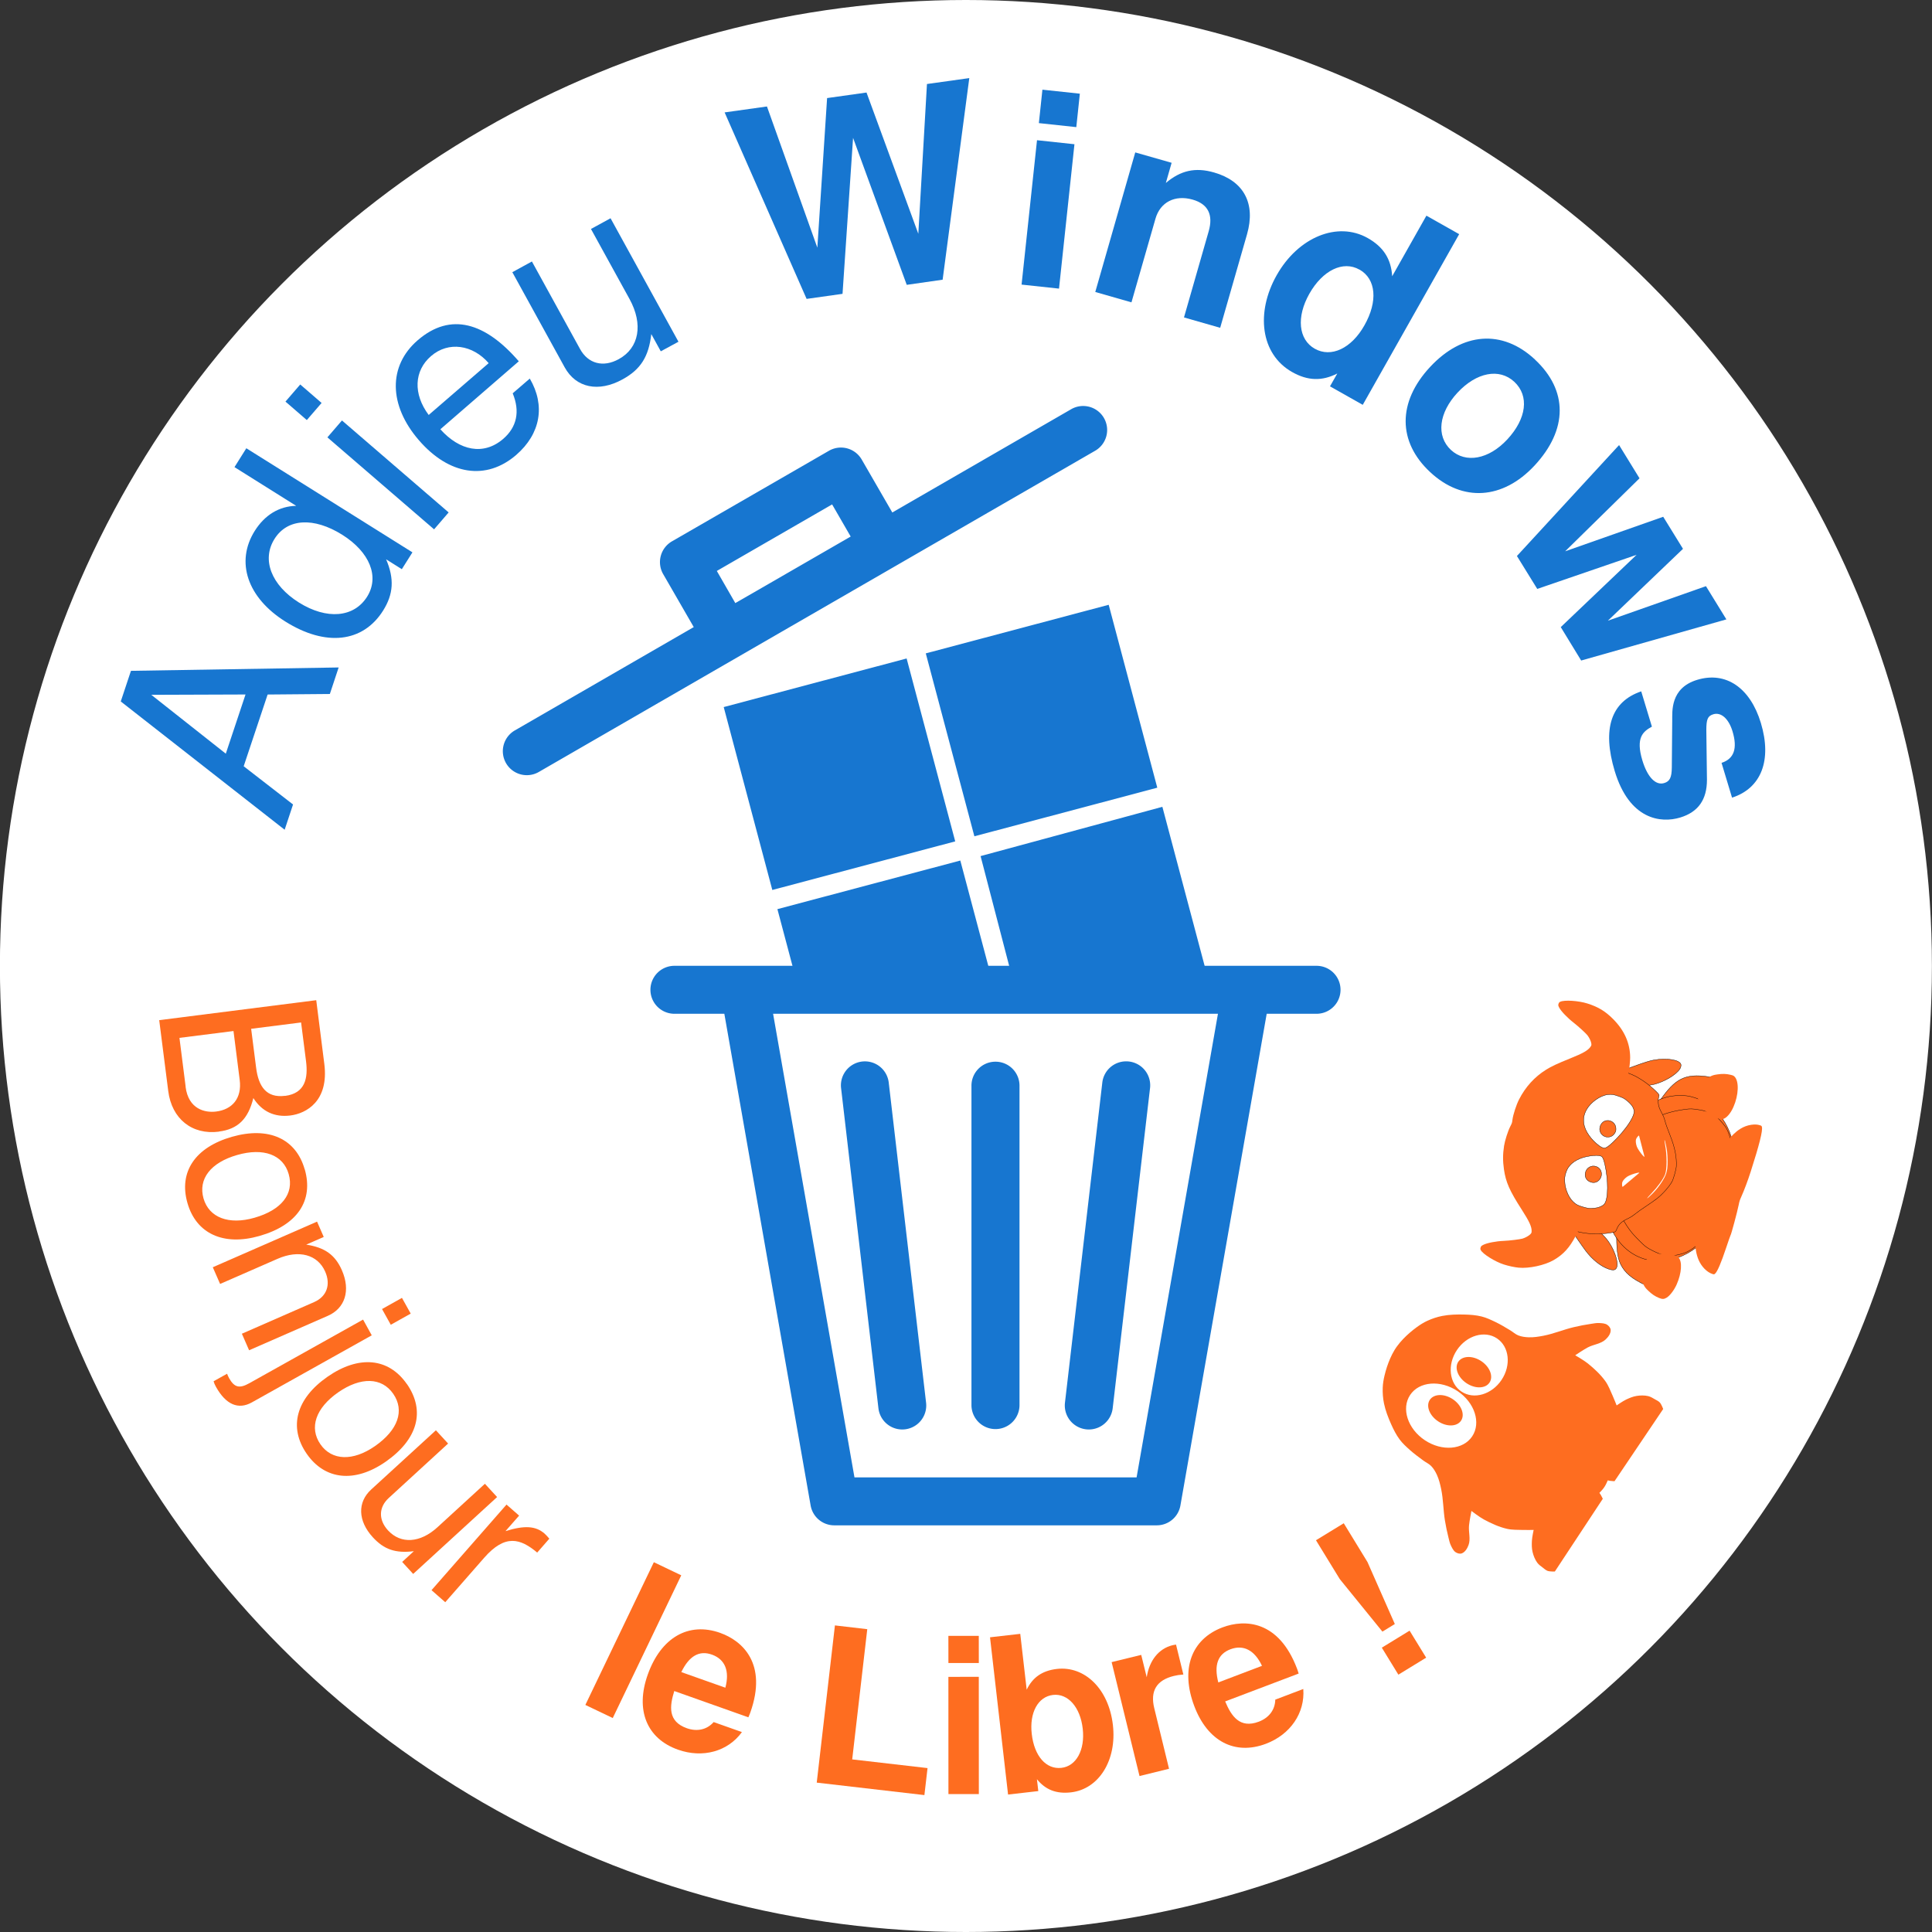 <svg xmlns:inkscape="http://www.inkscape.org/namespaces/inkscape" xmlns:sodipodi="http://sodipodi.sourceforge.net/DTD/sodipodi-0.dtd" xmlns="http://www.w3.org/2000/svg" xmlns:svg="http://www.w3.org/2000/svg" xmlns:rdf="http://www.w3.org/1999/02/22-rdf-syntax-ns#" xmlns:cc="http://creativecommons.org/ns#" xmlns:dc="http://purl.org/dc/elements/1.1/" width="23" height="23" viewBox="0 0 23.418 23.418" version="1.1" id="svg8489" inkscape:version="1.4 (e7c3feb100, 2024-10-09)" sodipodi:docname="badge.svg" inkscape:export-filename="/home/gee/misc/April/adieu_windows/badge_adieu_windows.png" inkscape:export-xdpi="325.39001" inkscape:export-ydpi="325.39001">
  <rect x="0" y="0" width="23.418" height="23.418" fill="#333333" stroke="none"/>
  <defs id="defs8483"/>
  <g inkscape:label="Layer 1" inkscape:groupmode="layer" id="layer1" transform="translate(58.032,70.143)">
    <circle style="opacity:1;vector-effect:none;fill:#ffffff;fill-opacity:1;stroke:none;stroke-width:0.265px;stroke-linecap:butt;stroke-linejoin:miter;stroke-miterlimit:4;stroke-dasharray:none;stroke-dashoffset:0;stroke-opacity:1;marker:none;paint-order:markers stroke fill" id="path9082" cx="-46.324" cy="-58.434" r="11.709"/>
    <g id="g9301" transform="matrix(0.95,0,0,0.95,-2.325,-3.057)" style="stroke-width:1.052">
      <g transform="matrix(0.207,-0.055,0.055,0.207,-82.966,-84.893)" style="fill:#1776d0;fill-opacity:1;stroke:none;stroke-width:2.609;stroke-miterlimit:4;stroke-dasharray:none" id="g4507">
        <path inkscape:connector-curvature="0" style="fill:#1776d0;fill-opacity:1;stroke:none;stroke-width:2.609;stroke-miterlimit:4;stroke-dasharray:none" d="m 123.507,163.457 v -5.637 h 5.637 5.637 v 5.637 5.637 h -5.637 -5.637 z" id="path4499"/>
        <path inkscape:connector-curvature="0" style="fill:#1776d0;fill-opacity:1;stroke:none;stroke-width:2.609;stroke-miterlimit:4;stroke-dasharray:none" d="m 135.988,163.484 0.028,-5.61 5.61,-0.028 5.61,-0.028 v 5.638 5.638 h -5.638 -5.638 z" id="path4501"/>
        <path inkscape:connector-curvature="0" style="fill:#1776d0;fill-opacity:1;stroke:none;stroke-width:2.609;stroke-miterlimit:4;stroke-dasharray:none" d="m 123.507,151.002 v -5.637 h 5.637 5.637 v 5.637 5.637 h -5.637 -5.637 z" id="path4503"/>
        <path inkscape:connector-curvature="0" style="fill:#1776d0;fill-opacity:1;stroke:none;stroke-width:2.609;stroke-miterlimit:4;stroke-dasharray:none" d="m 135.962,151.002 v -5.637 h 5.637 5.637 v 5.637 5.637 h -5.637 -5.637 z" id="path4505"/>
      </g>
      <path inkscape:connector-curvature="0" id="path4511" d="m -48.039,-64.243 c -0.413,0.203 -0.807,0.446 -1.209,0.672 -0.101,0.076 -0.251,0.107 -0.311,0.224 0.011,0.143 0.126,0.257 0.183,0.384 0.029,0.1 0.142,0.158 0.223,0.075 0.468,-0.276 0.947,-0.537 1.409,-0.82 0.092,-0.097 -0.046,-0.206 -0.08,-0.299 -0.063,-0.076 -0.092,-0.244 -0.215,-0.237 z" style="opacity:1;vector-effect:none;fill:#ffffff;fill-opacity:1;stroke:none;stroke-width:2.804;stroke-linecap:round;stroke-linejoin:round;stroke-miterlimit:4;stroke-dasharray:none;stroke-dashoffset:0;stroke-opacity:1;marker:none;paint-order:markers stroke fill"/>
      <path inkscape:connector-curvature="0" id="path4509" d="m -48.825,-57.739 c -0.076,0.1 0.014,0.231 0.014,0.344 0.334,1.882 0.656,3.765 0.995,5.646 0.06,0.131 0.233,0.054 0.346,0.075 1.103,-0.005 2.207,0.012 3.31,-0.014 0.143,-0.001 0.116,-0.182 0.144,-0.278 0.327,-1.887 0.664,-3.772 0.987,-5.659 0.005,-0.141 -0.168,-0.119 -0.262,-0.125 -1.819,-0.018 -3.639,-0.005 -5.458,-0.009 -0.027,-0.004 -0.051,0.014 -0.076,0.02 z m 1.235,0.752 c 0.135,0.006 0.223,0.144 0.212,0.271 0.16,1.317 0.321,2.636 0.456,3.954 0.012,0.089 0.023,0.195 -0.063,0.253 -0.124,0.116 -0.369,0.026 -0.35,-0.157 -0.175,-1.365 -0.341,-2.733 -0.485,-4.101 -0.006,-0.127 0.1,-0.234 0.229,-0.22 z m 3.322,0.001 c 0.096,0.005 0.223,0.078 0.203,0.191 -0.034,0.641 -0.133,1.276 -0.2,1.915 -0.092,0.758 -0.169,1.519 -0.277,2.275 -0.056,0.192 -0.375,0.182 -0.412,-0.016 -0.026,-0.153 0.029,-0.311 0.033,-0.468 0.145,-1.257 0.286,-2.515 0.449,-3.771 0.029,-0.083 0.119,-0.13 0.204,-0.127 z m -1.678,0.006 c 0.081,0.006 0.216,0.037 0.206,0.145 0.037,0.634 0.013,1.271 0.02,1.908 -0.007,0.759 0.016,1.52 -0.017,2.277 0.002,0.064 -0.014,0.128 -0.082,0.148 -0.113,0.062 -0.279,0.027 -0.321,-0.105 -0.025,-1.15 -0.012,-2.311 -0.013,-3.465 0.007,-0.265 -0.009,-0.531 0.02,-0.793 0.044,-0.059 0.104,-0.129 0.187,-0.115 z" style="opacity:1;vector-effect:none;fill:#ffffff;fill-opacity:1;stroke:none;stroke-width:2.804;stroke-linecap:round;stroke-linejoin:round;stroke-miterlimit:4;stroke-dasharray:none;stroke-dashoffset:0;stroke-opacity:1;marker:none;paint-order:markers stroke fill"/>
      <path inkscape:connector-curvature="0" style="color:#000000;font-style:normal;font-variant:normal;font-weight:normal;font-stretch:normal;font-size:medium;line-height:normal;font-family:sans-serif;font-variant-ligatures:normal;font-variant-position:normal;font-variant-caps:normal;font-variant-numeric:normal;font-variant-alternates:normal;font-feature-settings:normal;text-indent:0;text-align:start;text-decoration:none;text-decoration-line:none;text-decoration-style:solid;text-decoration-color:#000000;letter-spacing:normal;word-spacing:normal;text-transform:none;writing-mode:lr-tb;direction:ltr;text-orientation:mixed;dominant-baseline:auto;baseline-shift:baseline;text-anchor:start;white-space:normal;shape-padding:0;clip-rule:nonzero;display:inline;overflow:visible;visibility:visible;opacity:1;isolation:auto;mix-blend-mode:normal;color-interpolation:sRGB;color-interpolation-filters:linearRGB;solid-color:#000000;solid-opacity:1;vector-effect:none;fill:#1776d0;fill-opacity:1;fill-rule:nonzero;stroke:none;stroke-width:2.804;stroke-linecap:round;stroke-linejoin:round;stroke-miterlimit:4;stroke-dasharray:none;stroke-dashoffset:0;stroke-opacity:1;color-rendering:auto;image-rendering:auto;shape-rendering:auto;text-rendering:auto;enable-background:accumulate" d="m -50.034,-58.294 a 0.306,0.306 0 1 0 0,0.612 h 0.637 l 1.101,6.274 a 0.306,0.306 0 0 0 0.302,0.253 h 1.428 1.258 1.428 a 0.306,0.306 0 0 0 0.302,-0.253 l 1.101,-6.274 h 0.636 a 0.306,0.306 0 1 0 0,-0.612 h -3.57 z m 1.259,0.612 h 3.365 2.311 l -1.038,5.915 h -1.17 -6.9e-4 -1.258 -1.171 z m 4.505,0.607 a 0.306,0.306 0 0 0 -0.305,0.275 l -0.476,4.08 a 0.306,0.306 0 1 0 0.609,0.071 l 0.476,-4.08 a 0.306,0.306 0 0 0 -0.304,-0.346 z m -3.343,4.6e-4 a 0.306,0.306 0 0 0 -0.294,0.346 l 0.476,4.08 a 0.306,0.306 0 1 0 0.608,-0.071 l -0.476,-4.08 a 0.306,0.306 0 0 0 -0.314,-0.275 z m 1.671,0.004 a 0.306,0.306 0 0 0 -0.302,0.311 v 4.07 a 0.306,0.306 0 1 0 0.613,0 v -4.07 a 0.306,0.306 0 0 0 -0.311,-0.311 z" id="path4495"/>
      <path style="color:#000000;font-style:normal;font-variant:normal;font-weight:normal;font-stretch:normal;font-size:medium;line-height:normal;font-family:sans-serif;font-variant-ligatures:normal;font-variant-position:normal;font-variant-caps:normal;font-variant-numeric:normal;font-variant-alternates:normal;font-feature-settings:normal;text-indent:0;text-align:start;text-decoration:none;text-decoration-line:none;text-decoration-style:solid;text-decoration-color:#000000;letter-spacing:normal;word-spacing:normal;text-transform:none;writing-mode:lr-tb;direction:ltr;text-orientation:mixed;dominant-baseline:auto;baseline-shift:baseline;text-anchor:start;white-space:normal;shape-padding:0;clip-rule:nonzero;display:inline;overflow:visible;visibility:visible;opacity:1;isolation:auto;mix-blend-mode:normal;color-interpolation:sRGB;color-interpolation-filters:linearRGB;solid-color:#000000;solid-opacity:1;vector-effect:none;fill:#1776d0;fill-opacity:1;fill-rule:nonzero;stroke:none;stroke-width:2.804;stroke-linecap:round;stroke-linejoin:round;stroke-miterlimit:4;stroke-dasharray:none;stroke-dashoffset:0;stroke-opacity:1;color-rendering:auto;image-rendering:auto;shape-rendering:auto;text-rendering:auto;enable-background:accumulate" d="m -50.065,-63.71 a 0.306,0.306 0 0 0 -0.112,0.419 l 0.382,0.662 a 0.306,0.306 0 0 0 0.008,0.013 l -2.282,1.318 a 0.306,0.306 0 1 0 0.306,0.53 l 3.091,-1.785 0.913,-0.527 3.092,-1.785 a 0.306,0.306 0 1 0 -0.306,-0.53 l -2.281,1.317 -0.39,-0.675 a 0.306,0.306 0 0 0 -0.419,-0.112 z m 0.572,0.378 1.471,-0.849 0.237,0.41 -0.279,0.161 -4.6e-4,2.3e-4 -0.913,0.527 -0.28,0.161 a 0.306,0.306 0 0 0 -0.007,-0.013 z" id="path4497" inkscape:connector-curvature="0"/>
    </g>
    <g id="g9139" inkscape:transform-center-x="0.2226347" inkscape:transform-center-y="-6.3565965" transform="rotate(-13.424,-46.655,-58.181)">
      <g transform="rotate(-155.516,-46.343,-58.4)" id="text4519" style="font-style:normal;font-variant:normal;font-weight:normal;font-stretch:normal;font-size:3.259px;line-height:1;font-family:FreeSans;-inkscape-font-specification:FreeSans;letter-spacing:0px;word-spacing:0px;fill:#1776d0;fill-opacity:1;stroke:none;stroke-width:0.265" aria-label="Adieu">
        <path inkscape:connector-curvature="0" id="path9114" style="font-style:normal;font-variant:normal;font-weight:normal;font-stretch:normal;font-family:FreeSans;-inkscape-font-specification:FreeSans;fill:#1776d0;fill-opacity:1;stroke-width:0.265" d="m -37.488,-56.811 -0.739,0.151 -0.043,0.336 2.463,-0.523 0.05,-0.388 -2.248,-1.145 -0.041,0.32 0.676,0.34 z m 0.263,-0.051 0.097,-0.75 1.023,0.527 z"/>
        <path inkscape:connector-curvature="0" id="path9116" style="font-style:normal;font-variant:normal;font-weight:normal;font-stretch:normal;font-family:FreeSans;-inkscape-font-specification:FreeSans;fill:#1776d0;fill-opacity:1;stroke-width:0.265" d="m -36.662,-53.931 0.097,-0.252 -0.824,-0.317 c 0.202,-0.044 0.353,-0.182 0.435,-0.395 0.159,-0.414 -0.068,-0.812 -0.576,-1.007 -0.538,-0.207 -0.972,-0.07 -1.137,0.359 -0.084,0.219 -0.061,0.403 0.084,0.616 l -0.21,-0.081 -0.087,0.225 z m -0.546,-1.013 c -0.105,0.274 -0.415,0.353 -0.796,0.207 -0.368,-0.142 -0.543,-0.412 -0.44,-0.679 0.108,-0.28 0.426,-0.37 0.797,-0.228 0.371,0.143 0.546,0.423 0.439,0.7 z"/>
        <path inkscape:connector-curvature="0" id="path9118" style="font-style:normal;font-variant:normal;font-weight:normal;font-stretch:normal;font-family:FreeSans;-inkscape-font-specification:FreeSans;fill:#1776d0;fill-opacity:1;stroke-width:0.265" d="m -37.735,-53.378 0.134,-0.235 -1.483,-0.846 -0.134,0.235 z m 0.58,0.331 0.136,-0.238 -0.297,-0.17 -0.136,0.238 z"/>
        <path inkscape:connector-curvature="0" id="path9120" style="font-style:normal;font-variant:normal;font-weight:normal;font-stretch:normal;font-family:FreeSans;-inkscape-font-specification:FreeSans;fill:#1776d0;fill-opacity:1;stroke-width:0.265" d="m -39.701,-52.263 c 0.487,0.382 0.925,0.431 1.251,0.016 0.294,-0.374 0.196,-0.841 -0.246,-1.187 -0.441,-0.346 -0.896,-0.326 -1.192,0.051 -0.241,0.308 -0.234,0.657 0.016,0.94 l 0.169,-0.215 c -0.131,-0.198 -0.128,-0.391 0.006,-0.563 0.195,-0.249 0.493,-0.243 0.771,-0.033 z m 0.947,-0.848 c 0.235,0.213 0.278,0.491 0.109,0.706 -0.173,0.221 -0.471,0.231 -0.702,0.05 z"/>
        <path inkscape:connector-curvature="0" id="path9122" style="font-style:normal;font-variant:normal;font-weight:normal;font-stretch:normal;font-family:FreeSans;-inkscape-font-specification:FreeSans;fill:#1776d0;fill-opacity:1;stroke-width:0.265" d="m -41.555,-51.659 1.095,1.311 0.208,-0.173 -0.621,-0.743 c -0.224,-0.268 -0.23,-0.56 -0.012,-0.741 0.165,-0.138 0.354,-0.126 0.485,0.032 l 0.775,0.928 0.208,-0.173 -0.844,-1.01 c -0.182,-0.218 -0.461,-0.222 -0.716,-0.009 -0.193,0.161 -0.259,0.331 -0.237,0.606 l -0.153,-0.183 z"/>
      </g>
      <g transform="rotate(-95.337,-46.254,-58.436)" id="text4523" style="font-style:normal;font-variant:normal;font-weight:600;font-stretch:normal;font-size:3.259px;line-height:1;font-family:FreeSans;-inkscape-font-specification:'FreeSans Semi-Bold';letter-spacing:0px;word-spacing:0px;fill:#1776d0;fill-opacity:1;stroke:none;stroke-width:0.265" aria-label="Windows">
        <path inkscape:connector-curvature="0" id="path9099" style="font-style:normal;font-variant:normal;font-weight:600;font-stretch:normal;font-family:FreeSans;-inkscape-font-specification:'FreeSans Semi-Bold';fill:#1776d0;fill-opacity:1;stroke-width:0.265" d="m -38.37,-56.056 2.21,1.092 0.097,-0.509 -1.685,-0.683 1.823,-0.044 0.09,-0.474 -1.679,-0.695 1.817,-0.028 0.097,-0.509 -2.46,0.214 -0.082,0.432 1.749,0.729 -1.896,0.043 z"/>
        <path inkscape:connector-curvature="0" id="path9101" style="font-style:normal;font-variant:normal;font-weight:600;font-stretch:normal;font-family:FreeSans;-inkscape-font-specification:'FreeSans Semi-Bold';fill:#1776d0;fill-opacity:1;stroke-width:0.265" d="m -37.329,-54.015 0.192,-0.414 -1.597,-0.74 -0.192,0.414 z m 0.559,0.259 0.192,-0.414 -0.37,-0.171 -0.192,0.414 z"/>
        <path inkscape:connector-curvature="0" id="path9103" style="font-style:normal;font-variant:normal;font-weight:600;font-stretch:normal;font-family:FreeSans;-inkscape-font-specification:'FreeSans Semi-Bold';fill:#1776d0;fill-opacity:1;stroke-width:0.265" d="m -37.66,-53.349 -1.446,-1.003 -0.26,0.375 0.867,0.602 c 0.171,0.119 0.2,0.317 0.074,0.5 -0.111,0.161 -0.256,0.18 -0.427,0.061 l -0.892,-0.619 -0.26,0.375 0.969,0.673 c 0.319,0.221 0.623,0.171 0.837,-0.137 0.136,-0.195 0.154,-0.377 0.068,-0.595 l 0.209,0.145 z"/>
        <path inkscape:connector-curvature="0" id="path9105" style="font-style:normal;font-variant:normal;font-weight:600;font-stretch:normal;font-family:FreeSans;-inkscape-font-specification:'FreeSans Semi-Bold';fill:#1776d0;fill-opacity:1;stroke-width:0.265" d="m -40.792,-52.405 c -0.163,0.145 -0.223,0.308 -0.193,0.513 l -0.119,-0.134 -0.34,0.304 1.583,1.772 0.34,-0.304 -0.562,-0.629 c 0.202,0.055 0.371,0.014 0.534,-0.132 0.313,-0.28 0.282,-0.794 -0.072,-1.19 -0.343,-0.384 -0.84,-0.495 -1.171,-0.2 z m 0.913,1.173 c -0.173,0.154 -0.437,0.089 -0.66,-0.162 -0.213,-0.238 -0.244,-0.508 -0.074,-0.66 0.17,-0.152 0.437,-0.089 0.652,0.152 0.217,0.243 0.253,0.517 0.082,0.669 z"/>
        <path inkscape:connector-curvature="0" id="path9107" style="font-style:normal;font-variant:normal;font-weight:600;font-stretch:normal;font-family:FreeSans;-inkscape-font-specification:'FreeSans Semi-Bold';fill:#1776d0;fill-opacity:1;stroke-width:0.265" d="m -41.593,-49.57 c 0.473,-0.255 0.595,-0.724 0.321,-1.232 -0.275,-0.511 -0.732,-0.665 -1.208,-0.408 -0.471,0.253 -0.598,0.725 -0.331,1.222 0.283,0.525 0.732,0.679 1.217,0.418 z m -0.177,-0.323 c -0.221,0.119 -0.471,-0.002 -0.635,-0.306 -0.156,-0.29 -0.115,-0.571 0.1,-0.687 0.218,-0.117 0.473,0.005 0.632,0.3 0.159,0.296 0.121,0.575 -0.097,0.693 z"/>
        <path inkscape:connector-curvature="0" id="path9109" style="font-style:normal;font-variant:normal;font-weight:600;font-stretch:normal;font-family:FreeSans;-inkscape-font-specification:'FreeSans Semi-Bold';fill:#1776d0;fill-opacity:1;stroke-width:0.265" d="m -45.23,-50.212 -0.094,1.827 0.461,-0.105 -0.014,-1.26 0.532,1.142 0.445,-0.102 -0.014,-1.26 0.548,1.138 0.461,-0.105 -0.875,-1.605 -0.457,0.105 0.004,1.273 -0.534,-1.152 z"/>
        <path inkscape:connector-curvature="0" id="path9111" style="font-style:normal;font-variant:normal;font-weight:600;font-stretch:normal;font-family:FreeSans;-inkscape-font-specification:'FreeSans Semi-Bold';fill:#1776d0;fill-opacity:1;stroke-width:0.265" d="m -46.264,-49.658 0.446,0.015 c 1.25e-4,-0.385 -0.276,-0.596 -0.811,-0.615 -0.616,-0.021 -0.781,0.325 -0.789,0.57 -0.008,0.228 0.101,0.378 0.33,0.455 l 0.571,0.186 c 0.126,0.043 0.157,0.071 0.155,0.142 -0.003,0.098 -0.11,0.159 -0.269,0.154 -0.218,-0.007 -0.323,-0.089 -0.321,-0.249 l -0.44,-0.015 c -0.006,0.372 0.273,0.606 0.745,0.622 0.446,0.015 0.731,-0.2 0.743,-0.562 0.012,-0.345 -0.27,-0.41 -0.37,-0.446 l -0.538,-0.188 c -0.113,-0.04 -0.151,-0.077 -0.148,-0.149 0.004,-0.107 0.133,-0.168 0.345,-0.161 0.287,0.01 0.329,0.119 0.35,0.24 z"/>
      </g>
    </g>
    <g transform="rotate(36.245,-46.958,-58.295)" inkscape:transform-center-y="4.844463" inkscape:transform-center-x="2.093734" id="g9266">
      <g aria-label="Bonjour" style="font-style:normal;font-variant:normal;font-weight:normal;font-stretch:normal;font-size:2.632px;line-height:1;font-family:FreeSans;-inkscape-font-specification:FreeSans;letter-spacing:0px;word-spacing:0px;vector-effect:none;fill:#fe6d20;fill-opacity:1;stroke:none;stroke-width:0.061;stroke-linecap:butt;stroke-linejoin:miter;stroke-miterlimit:4;stroke-dasharray:none;stroke-dashoffset:0;stroke-opacity:0.74;marker:none;paint-order:markers stroke fill" id="text4581" transform="rotate(141.326,-35.164,-62.93)">
        <path d="m -14.567,-60.688 c -0.231,0.019 -0.361,0.136 -0.435,0.388 -0.096,-0.166 -0.245,-0.246 -0.439,-0.23 -0.194,0.016 -0.476,0.154 -0.438,0.607 l 0.065,0.776 1.912,-0.161 -0.073,-0.863 c -0.028,-0.338 -0.265,-0.546 -0.593,-0.518 z m -0.82,0.399 c 0.228,-0.019 0.317,0.127 0.336,0.357 l 0.04,0.472 -0.608,0.051 -0.04,-0.472 c -0.017,-0.205 0.025,-0.388 0.272,-0.409 z m 1.199,0.161 0.05,0.595 -0.658,0.055 -0.05,-0.595 c -0.019,-0.226 0.107,-0.355 0.302,-0.371 0.134,-0.011 0.334,0.041 0.357,0.316 z" style="font-style:normal;font-variant:normal;font-weight:normal;font-stretch:normal;font-family:FreeSans;-inkscape-font-specification:FreeSans;vector-effect:none;fill:#fe6d20;fill-opacity:1;stroke:none;stroke-width:0.061;stroke-linecap:butt;stroke-linejoin:miter;stroke-miterlimit:4;stroke-dasharray:none;stroke-dashoffset:0;stroke-opacity:0.74;marker:none;paint-order:markers stroke fill" id="path9234" inkscape:connector-curvature="0"/>
        <path d="m -15.587,-61.189 c 0.09,0.376 0.414,0.539 0.864,0.431 0.45,-0.108 0.665,-0.398 0.573,-0.779 -0.09,-0.376 -0.415,-0.542 -0.855,-0.436 -0.463,0.111 -0.676,0.398 -0.583,0.784 z m 0.196,-0.05 c -0.058,-0.241 0.105,-0.431 0.437,-0.511 0.315,-0.076 0.55,0.025 0.607,0.26 0.057,0.238 -0.105,0.431 -0.43,0.509 -0.322,0.078 -0.557,-0.02 -0.614,-0.258 z" style="font-style:normal;font-variant:normal;font-weight:normal;font-stretch:normal;font-family:FreeSans;-inkscape-font-specification:FreeSans;vector-effect:none;fill:#fe6d20;fill-opacity:1;stroke:none;stroke-width:0.061;stroke-linecap:butt;stroke-linejoin:miter;stroke-miterlimit:4;stroke-dasharray:none;stroke-dashoffset:0;stroke-opacity:0.74;marker:none;paint-order:markers stroke fill" id="path9236" inkscape:connector-curvature="0"/>
        <path d="m -15.71,-61.829 1.286,-0.499 -0.08,-0.206 -0.709,0.275 c -0.263,0.102 -0.488,0.031 -0.57,-0.18 -0.063,-0.162 -0.005,-0.303 0.15,-0.363 l 0.891,-0.346 -0.079,-0.204 -0.972,0.377 c -0.213,0.083 -0.289,0.296 -0.193,0.544 0.074,0.191 0.196,0.285 0.419,0.329 l -0.216,0.084 z" style="font-style:normal;font-variant:normal;font-weight:normal;font-stretch:normal;font-family:FreeSans;-inkscape-font-specification:FreeSans;vector-effect:none;fill:#fe6d20;fill-opacity:1;stroke:none;stroke-width:0.061;stroke-linecap:butt;stroke-linejoin:miter;stroke-miterlimit:4;stroke-dasharray:none;stroke-dashoffset:0;stroke-opacity:0.74;marker:none;paint-order:markers stroke fill" id="path9238" inkscape:connector-curvature="0"/>
        <path d="m -16.217,-63.039 1.41,-0.712 c 0.122,-0.062 0.183,-0.045 0.242,0.07 0.008,0.016 0.017,0.039 0.023,0.056 l 0.167,-0.084 c -0.007,-0.026 -0.011,-0.039 -0.026,-0.069 -0.111,-0.221 -0.259,-0.291 -0.426,-0.207 l -1.487,0.751 z m -0.58,0.048 0.098,0.195 0.247,-0.125 -0.098,-0.195 z" style="font-style:normal;font-variant:normal;font-weight:normal;font-stretch:normal;font-family:FreeSans;-inkscape-font-specification:FreeSans;vector-effect:none;fill:#fe6d20;fill-opacity:1;stroke:none;stroke-width:0.061;stroke-linecap:butt;stroke-linejoin:miter;stroke-miterlimit:4;stroke-dasharray:none;stroke-dashoffset:0;stroke-opacity:0.74;marker:none;paint-order:markers stroke fill" id="path9240" inkscape:connector-curvature="0"/>
        <path d="m -16.714,-63.842 c 0.207,0.327 0.566,0.377 0.957,0.129 0.391,-0.248 0.501,-0.591 0.291,-0.923 -0.207,-0.327 -0.567,-0.379 -0.95,-0.137 -0.402,0.255 -0.511,0.595 -0.299,0.931 z m 0.17,-0.111 c -0.132,-0.209 -0.04,-0.442 0.249,-0.625 0.273,-0.173 0.529,-0.154 0.658,0.05 0.131,0.207 0.04,0.442 -0.242,0.621 -0.28,0.177 -0.534,0.161 -0.665,-0.046 z" style="font-style:normal;font-variant:normal;font-weight:normal;font-stretch:normal;font-family:FreeSans;-inkscape-font-specification:FreeSans;vector-effect:none;fill:#fe6d20;fill-opacity:1;stroke:none;stroke-width:0.061;stroke-linecap:butt;stroke-linejoin:miter;stroke-miterlimit:4;stroke-dasharray:none;stroke-dashoffset:0;stroke-opacity:0.74;marker:none;paint-order:markers stroke fill" id="path9242" inkscape:connector-curvature="0"/>
        <path d="m -16.693,-66.145 -1.056,0.888 0.141,0.167 0.598,-0.503 c 0.216,-0.181 0.451,-0.187 0.599,-0.012 0.112,0.133 0.102,0.285 -0.025,0.392 l -0.747,0.629 0.141,0.167 0.814,-0.684 c 0.175,-0.147 0.178,-0.373 0.005,-0.579 -0.13,-0.155 -0.268,-0.208 -0.49,-0.19 l 0.147,-0.124 z" style="font-style:normal;font-variant:normal;font-weight:normal;font-stretch:normal;font-family:FreeSans;-inkscape-font-specification:FreeSans;vector-effect:none;fill:#fe6d20;fill-opacity:1;stroke:none;stroke-width:0.061;stroke-linecap:butt;stroke-linejoin:miter;stroke-miterlimit:4;stroke-dasharray:none;stroke-dashoffset:0;stroke-opacity:0.74;marker:none;paint-order:markers stroke fill" id="path9244" inkscape:connector-curvature="0"/>
        <path d="m -18.206,-65.95 -0.154,0.162 c 0.023,0.029 0.035,0.044 0.055,0.064 0.103,0.098 0.239,0.112 0.472,0.05 l -0.173,0.181 0.147,0.14 0.952,-0.998 -0.16,-0.153 -0.494,0.518 c -0.267,0.28 -0.449,0.215 -0.645,0.036 z" style="font-style:normal;font-variant:normal;font-weight:normal;font-stretch:normal;font-family:FreeSans;-inkscape-font-specification:FreeSans;vector-effect:none;fill:#fe6d20;fill-opacity:1;stroke:none;stroke-width:0.061;stroke-linecap:butt;stroke-linejoin:miter;stroke-miterlimit:4;stroke-dasharray:none;stroke-dashoffset:0;stroke-opacity:0.74;marker:none;paint-order:markers stroke fill" id="path9246" inkscape:connector-curvature="0"/>
      </g>
      <g aria-label="le Libre !" style="font-style:normal;font-variant:normal;font-weight:600;font-stretch:normal;font-size:2.632px;line-height:1;font-family:FreeSans;-inkscape-font-specification:'FreeSans Semi-Bold';letter-spacing:0px;word-spacing:0px;vector-effect:none;fill:#fe6d20;fill-opacity:1;stroke:none;stroke-width:0.061;stroke-linecap:butt;stroke-linejoin:miter;stroke-miterlimit:4;stroke-dasharray:none;stroke-dashoffset:0;stroke-opacity:0.74;marker:none;paint-order:markers stroke fill" id="text4585" transform="rotate(81.182,-35.526,-72.158)">
        <path d="m -15.85,-59.574 0.012,0.368 1.918,-0.06 -0.012,-0.368 z" style="font-style:normal;font-variant:normal;font-weight:600;font-stretch:normal;font-family:FreeSans;-inkscape-font-specification:'FreeSans Semi-Bold';vector-effect:none;fill:#fe6d20;fill-opacity:1;stroke:none;stroke-width:0.061;stroke-linecap:butt;stroke-linejoin:miter;stroke-miterlimit:4;stroke-dasharray:none;stroke-dashoffset:0;stroke-opacity:0.74;marker:none;paint-order:markers stroke fill" id="path9217" inkscape:connector-curvature="0"/>
        <path d="m -15.448,-60.314 c 0.056,0.404 0.382,0.611 0.854,0.546 0.451,-0.062 0.694,-0.346 0.638,-0.745 -0.044,-0.315 -0.259,-0.546 -0.546,-0.589 l 0.05,0.36 c 0.118,0.029 0.197,0.121 0.216,0.254 0.034,0.245 -0.141,0.309 -0.33,0.343 l -0.131,-0.944 c -0.032,0.002 -0.045,0.004 -0.063,0.006 -0.623,0.086 -0.727,0.486 -0.688,0.767 z m 0.561,-0.362 0.078,0.561 c -0.217,0.006 -0.337,-0.07 -0.359,-0.232 -0.023,-0.169 0.078,-0.284 0.281,-0.329 z" style="font-style:normal;font-variant:normal;font-weight:600;font-stretch:normal;font-family:FreeSans;-inkscape-font-specification:'FreeSans Semi-Bold';vector-effect:none;fill:#fe6d20;fill-opacity:1;stroke:none;stroke-width:0.061;stroke-linecap:butt;stroke-linejoin:miter;stroke-miterlimit:4;stroke-dasharray:none;stroke-dashoffset:0;stroke-opacity:0.74;marker:none;paint-order:markers stroke fill" id="path9219" inkscape:connector-curvature="0"/>
        <path d="m -16.309,-61.876 0.14,0.369 1.793,-0.682 -0.467,-1.228 -0.308,0.117 0.327,0.859 z" style="font-style:normal;font-variant:normal;font-weight:600;font-stretch:normal;font-family:FreeSans;-inkscape-font-specification:'FreeSans Semi-Bold';vector-effect:none;fill:#fe6d20;fill-opacity:1;stroke:none;stroke-width:0.061;stroke-linecap:butt;stroke-linejoin:miter;stroke-miterlimit:4;stroke-dasharray:none;stroke-dashoffset:0;stroke-opacity:0.74;marker:none;paint-order:markers stroke fill" id="path9221" inkscape:connector-curvature="0"/>
        <path d="m -16.419,-63.342 0.17,0.327 1.261,-0.655 -0.17,-0.327 z m -0.441,0.229 0.17,0.327 0.292,-0.152 -0.17,-0.327 z" style="font-style:normal;font-variant:normal;font-weight:600;font-stretch:normal;font-family:FreeSans;-inkscape-font-specification:'FreeSans Semi-Bold';vector-effect:none;fill:#fe6d20;fill-opacity:1;stroke:none;stroke-width:0.061;stroke-linecap:butt;stroke-linejoin:miter;stroke-miterlimit:4;stroke-dasharray:none;stroke-dashoffset:0;stroke-opacity:0.74;marker:none;paint-order:markers stroke fill" id="path9223" inkscape:connector-curvature="0"/>
        <path d="m -16.94,-64.138 c 0.099,0.146 0.224,0.214 0.392,0.209 l -0.565,0.381 0.206,0.306 1.591,-1.072 -0.206,-0.306 -0.12,0.081 c 0.066,-0.152 0.051,-0.292 -0.049,-0.44 -0.19,-0.282 -0.602,-0.315 -0.958,-0.075 -0.369,0.249 -0.479,0.637 -0.291,0.916 z m 0.301,-0.104 c -0.101,-0.151 -0.021,-0.361 0.198,-0.508 0.214,-0.144 0.439,-0.14 0.54,0.011 0.104,0.155 0.025,0.358 -0.2,0.509 -0.214,0.144 -0.435,0.141 -0.538,-0.012 z" style="font-style:normal;font-variant:normal;font-weight:600;font-stretch:normal;font-family:FreeSans;-inkscape-font-specification:'FreeSans Semi-Bold';vector-effect:none;fill:#fe6d20;fill-opacity:1;stroke:none;stroke-width:0.061;stroke-linecap:butt;stroke-linejoin:miter;stroke-miterlimit:4;stroke-dasharray:none;stroke-dashoffset:0;stroke-opacity:0.74;marker:none;paint-order:markers stroke fill" id="path9225" inkscape:connector-curvature="0"/>
        <path d="m -17.319,-64.689 1.07,-0.936 -0.243,-0.277 -0.569,0.497 c -0.162,0.142 -0.315,0.132 -0.457,-0.031 -0.026,-0.03 -0.041,-0.051 -0.068,-0.094 l -0.281,0.246 c 0.012,0.018 0.021,0.027 0.027,0.035 0.111,0.127 0.291,0.165 0.488,0.098 l -0.21,0.184 z" style="font-style:normal;font-variant:normal;font-weight:600;font-stretch:normal;font-family:FreeSans;-inkscape-font-specification:'FreeSans Semi-Bold';vector-effect:none;fill:#fe6d20;fill-opacity:1;stroke:none;stroke-width:0.061;stroke-linecap:butt;stroke-linejoin:miter;stroke-miterlimit:4;stroke-dasharray:none;stroke-dashoffset:0;stroke-opacity:0.74;marker:none;paint-order:markers stroke fill" id="path9227" inkscape:connector-curvature="0"/>
        <path d="m -18.312,-65.688 c 0.304,0.272 0.687,0.219 1.005,-0.136 0.304,-0.339 0.305,-0.712 0.005,-0.981 -0.237,-0.212 -0.551,-0.249 -0.798,-0.096 l 0.271,0.242 c 0.109,-0.054 0.229,-0.035 0.329,0.054 0.184,0.165 0.093,0.327 -0.03,0.475 l -0.71,-0.635 c -0.023,0.022 -0.032,0.032 -0.044,0.045 -0.42,0.469 -0.24,0.841 -0.029,1.031 z m 0.194,-0.639 0.422,0.377 c -0.162,0.145 -0.302,0.164 -0.424,0.055 -0.127,-0.114 -0.125,-0.267 0.002,-0.433 z" style="font-style:normal;font-variant:normal;font-weight:600;font-stretch:normal;font-family:FreeSans;-inkscape-font-specification:'FreeSans Semi-Bold';vector-effect:none;fill:#fe6d20;fill-opacity:1;stroke:none;stroke-width:0.061;stroke-linecap:butt;stroke-linejoin:miter;stroke-miterlimit:4;stroke-dasharray:none;stroke-dashoffset:0;stroke-opacity:0.74;marker:none;paint-order:markers stroke fill" id="path9229" inkscape:connector-curvature="0"/>
        <path d="m -20.109,-66.411 0.338,0.204 0.285,-0.473 0.327,-0.752 -0.151,-0.091 -0.514,0.64 z m 0.788,-1.308 0.338,0.204 0.198,-0.329 -0.338,-0.204 z" style="font-style:normal;font-variant:normal;font-weight:600;font-stretch:normal;font-family:FreeSans;-inkscape-font-specification:'FreeSans Semi-Bold';vector-effect:none;fill:#fe6d20;fill-opacity:1;stroke:none;stroke-width:0.061;stroke-linecap:butt;stroke-linejoin:miter;stroke-miterlimit:4;stroke-dasharray:none;stroke-dashoffset:0;stroke-opacity:0.74;marker:none;paint-order:markers stroke fill" id="path9231" inkscape:connector-curvature="0"/>
      </g>
    </g>
    <g style="fill:#fe6d20;fill-opacity:1;stroke-width:18.865" transform="matrix(0.014,-0.021,0.021,0.014,-42.008,-50.59)" id="g4577-2">
      <path inkscape:connector-curvature="0" id="path4552-0" transform="matrix(4.315,0,0,4.318,-3226.973,-756.311)" d="m 776.842,165.629 c -0.047,0 -0.105,0.001 -0.164,0.006 -0.344,0.015 -0.687,0.055 -1.025,0.115 -0.66,0.118 -1.311,0.299 -1.939,0.531 -0.427,0.158 -0.847,0.343 -1.234,0.582 -0.499,0.308 -0.971,0.672 -1.383,1.09 -0.57,0.579 -1.045,1.251 -1.479,1.938 -0.349,0.553 -0.677,1.128 -0.896,1.744 -0.183,0.513 -0.262,1.059 -0.34,1.598 -0.09,0.625 -0.113,1.258 -0.145,1.889 -0.018,0.355 0.051,0.719 -0.025,1.066 -0.083,0.378 -0.257,0.735 -0.459,1.064 -0.291,0.474 -0.676,0.889 -1.066,1.285 -0.821,0.832 -1.811,1.479 -2.666,2.275 -0.48,0.448 -0.944,0.916 -1.383,1.404 -0.196,0.218 -0.409,0.427 -0.557,0.68 -0.158,0.269 -0.344,0.559 -0.34,0.871 0.004,0.228 0.084,0.495 0.268,0.631 0.32,0.236 0.8,0.21 1.188,0.119 0.707,-0.166 1.202,-0.818 1.842,-1.162 0.484,-0.26 1.502,-0.678 1.502,-0.678 0,0 -0.076,1.117 -0.023,1.672 0.087,0.919 0.231,1.847 0.557,2.711 0.213,0.565 0.578,1.061 0.896,1.574 0.206,0.331 0.654,0.971 0.654,0.971 0,0 -0.762,0.299 -1.113,0.508 -0.357,0.213 -0.712,0.446 -0.994,0.75 -0.294,0.317 -0.552,0.685 -0.703,1.09 -0.1,0.267 -0.101,0.563 -0.121,0.848 -0.015,0.209 -0.052,0.426 0,0.629 0.067,0.259 0.387,0.703 0.387,0.703 l 9.695,-0.049 c 0,0 0.171,-0.285 0.242,-0.436 0.037,-0.079 0.098,-0.242 0.098,-0.242 0,0 0.515,0.1 0.775,0.098 0.019,-1.9e-4 0.04,-0.003 0.06,-0.004 0.021,10e-4 0.044,0.004 0.062,0.004 0.261,0.002 0.775,-0.098 0.775,-0.098 0,0 0.06,0.164 0.098,0.242 0.071,0.15 0.242,0.436 0.242,0.436 l 9.693,0.049 c 0,0 0.322,-0.444 0.389,-0.703 0.052,-0.203 0.015,-0.42 0,-0.629 -0.02,-0.285 -0.021,-0.58 -0.121,-0.848 -0.151,-0.405 -0.409,-0.773 -0.703,-1.09 -0.282,-0.304 -0.638,-0.537 -0.994,-0.75 -0.351,-0.209 -1.115,-0.508 -1.115,-0.508 0,0 0.449,-0.64 0.654,-0.971 0.319,-0.513 0.686,-1.009 0.898,-1.574 0.325,-0.864 0.47,-1.792 0.557,-2.711 0.052,-0.555 -0.023,-1.672 -0.023,-1.672 0,0 1.018,0.417 1.502,0.678 0.639,0.344 1.135,0.996 1.842,1.162 0.387,0.091 0.867,0.117 1.188,-0.119 0.183,-0.135 0.264,-0.403 0.268,-0.631 0.005,-0.312 -0.182,-0.602 -0.34,-0.871 -0.148,-0.252 -0.363,-0.462 -0.559,-0.68 -0.439,-0.488 -0.9,-0.957 -1.381,-1.404 -0.855,-0.797 -1.845,-1.444 -2.666,-2.275 -0.391,-0.396 -0.775,-0.811 -1.066,-1.285 -0.202,-0.33 -0.378,-0.686 -0.461,-1.064 -0.076,-0.347 -0.008,-0.712 -0.025,-1.066 -0.031,-0.631 -0.054,-1.264 -0.145,-1.889 -0.078,-0.539 -0.155,-1.085 -0.338,-1.598 -0.219,-0.616 -0.549,-1.192 -0.898,-1.744 -0.434,-0.687 -0.907,-1.358 -1.477,-1.938 -0.411,-0.418 -0.884,-0.781 -1.383,-1.09 -0.387,-0.239 -0.809,-0.424 -1.236,-0.582 -0.629,-0.232 -1.278,-0.413 -1.938,-0.531 -0.338,-0.061 -0.683,-0.1 -1.027,-0.115 -0.059,-0.004 -0.115,-0.006 -0.162,-0.006 -0.036,0 -0.073,0 -0.109,0 -0.036,-4.2e-4 -0.071,0 -0.107,0 z m -3.346,4.221 c 1.814,-4.1e-4 3.285,1.857 3.285,4.148 2.1e-4,2.292 -1.471,4.149 -3.285,4.148 -1.814,-1.7e-4 -3.283,-1.857 -3.283,-4.148 1.2e-4,-2.291 1.47,-4.148 3.283,-4.148 z m 7.041,1.559 c 1.966,-4e-5 3.559,1.337 3.559,2.986 -2.5e-4,1.649 -1.593,2.986 -3.559,2.986 -1.965,4e-5 -3.558,-1.337 -3.559,-2.986 -2.9e-4,-1.65 1.593,-2.986 3.559,-2.986 z" style="fill:#fe6d20;fill-opacity:1;stroke:none;stroke-width:1.156px;stroke-linecap:butt;stroke-linejoin:miter;stroke-opacity:1"/>
      <ellipse ry="9.015" rx="6.378" cy="-4.72" cx="113.959" id="path6548-2" style="opacity:1;vector-effect:none;fill:#fe6d20;fill-opacity:1;stroke:none;stroke-width:4.991px;stroke-linecap:butt;stroke-linejoin:miter;stroke-miterlimit:4;stroke-dasharray:none;stroke-dashoffset:0;stroke-opacity:1;marker:none;paint-order:markers stroke fill"/>
      <ellipse style="opacity:1;vector-effect:none;fill:#fe6d20;fill-opacity:1;stroke:none;stroke-width:4.991px;stroke-linecap:butt;stroke-linejoin:miter;stroke-miterlimit:4;stroke-dasharray:none;stroke-dashoffset:0;stroke-opacity:1;marker:none;paint-order:markers stroke fill" id="ellipse6550-3" cx="136.757" cy="-3.489" rx="6.378" ry="9.015"/>
    </g>
    <g id="g2" transform="matrix(0.124,-0.388,0.388,0.124,-82.961,20.169)">
      <g id="g5868" transform="matrix(0.014,0,0,0.014,202.039,36.336)" style="fill:#fe6d20;fill-opacity:1">
        <path inkscape:connector-curvature="0" style="fill:#fe6d20;fill-opacity:1;stroke:#000000;stroke-width:0.744;stroke-opacity:1" d="m 467.483,944.753 c -7.424,-1.379 -13.503,-3.874 -16.888,-6.932 -5.679,-5.13 -5.919,-6.826 -3.564,-25.164 4.327,-33.703 11.677,-51.824 26.872,-66.256 10.752,-10.212 30.357,-19.133 63.604,-28.94 12.17,-3.59 13.815,-3.841 15.092,-2.303 2.55,3.072 4.151,43.742 3.049,77.399 -0.851,25.963 -1.134,28.258 -3.524,28.604 -0.892,0.129 -6.07,-1.28 -11.506,-3.13 -15.28,-5.202 -23.342,-6.119 -25.967,-2.955 -0.633,0.763 -1.119,4.381 -1.377,10.249 -0.502,11.42 -1.6,13.534 -8.774,16.89 -7.392,3.458 -25.41,4.694 -37.016,2.539 z m 394.617,-0.029 c -4.954,-0.986 -10.302,-3.099 -12.603,-4.978 -0.664,-0.543 -1.919,-2.153 -2.788,-3.578 -1.342,-2.202 -1.582,-3.766 -1.593,-10.405 -0.008,-4.74 -0.379,-8.535 -0.942,-9.648 -2.173,-4.295 -9.907,-3.738 -26.421,1.904 -5.436,1.857 -10.614,3.271 -11.506,3.142 -2.383,-0.345 -2.666,-2.619 -3.53,-28.353 -1.12,-33.382 0.5,-74.572 3.055,-77.651 0.462,-0.557 1.518,-1.013 2.347,-1.013 1.817,0 20.692,5.537 32.541,9.546 48.848,16.528 63.796,35.343 70.681,88.965 2.355,18.339 2.115,20.034 -3.564,25.164 -5.716,5.164 -17.107,8.01 -31.771,7.937 -4.911,-0.024 -11.169,-0.49 -13.905,-1.035 z" id="arms-7" sodipodi:nodetypes="csssssssssssccsssssssssssssc"/>
        <path inkscape:connector-curvature="0" style="fill:#fe6d20;fill-opacity:1;stroke:#000000;stroke-width:0.744;stroke-opacity:1" d="m 657.978,1024.64 c -22.928,-1.944 -50.195,-8.824 -70.319,-17.741 -29.55,-13.094 -54.455,-33.425 -69.427,-56.676 -19.407,-30.14 -23.82,-63.385 -12.666,-95.428 11.116,-31.936 38.486,-60.324 75.768,-78.588 30.47,-14.927 60.387,-21.541 97.586,-21.576 22.928,-0.022 39.588,2.02 60.539,7.419 25.068,6.46 53.659,20.631 71.064,35.222 26.065,21.852 40.649,44.742 46.546,73.055 2.241,10.757 2.229,27.54 -0.027,38.657 -3.022,14.895 -8.422,28.068 -16.903,41.24 -29.94,46.497 -93.023,75.678 -162.442,75.143 -6.753,-0.052 -15.627,-0.379 -19.719,-0.726 z" id="body-2" sodipodi:nodetypes="csssssssssssc" inkscape:label="Body"/>
        <path inkscape:connector-curvature="0" style="fill:#fe6d20;fill-opacity:1;stroke:#000000;stroke-width:0.744;stroke-opacity:1" d="m 697.789,1022.133 c 38.842,-3.488 73.345,-15.089 100.456,-33.777 9.811,-6.763 18.171,-13.77 20.816,-17.447 8.373,-11.64 13.546,-20.884 16.512,-29.502 1.219,-3.544 3.139,-18.293 2.956,-22.714 -0.203,-4.917 -1.696,-15.959 -3.057,-22.618 -1.809,-8.846 -3.368,-12.842 -10.485,-26.866 -10.448,-20.587 -22.902,-37.948 -35.044,-48.852 -6.463,-5.804 -20.306,-16.737 -22.951,-18.125 -1.023,-0.537 -4.836,-2.931 -8.472,-5.318 -4.983,-3.272 -10.023,-5.625 -20.463,-9.552 -19.134,-7.197 -33.305,-10.391 -51.058,-11.508 -7.367,-0.463 -14.169,-0.577 -15.117,-0.251 -0.947,0.325 -3.794,0.587 -6.325,0.582 -14.117,-0.028 -52.718,12.193 -65.902,20.864 -3.717,2.445 -6.937,4.445 -7.155,4.445 -0.844,0 -19.225,14.47 -24.36,19.178 -8.042,7.372 -16.661,17.908 -24.154,29.527 -4.161,6.452 -14.509,26.202 -17.605,33.598 -2.296,5.486 -4.773,17.243 -5.775,27.416 -0.906,9.196 -0.907,7.377 0.008,17.529 0.927,10.281 4.148,20.078 9.296,28.273 1.157,1.842 2.62,4.186 3.252,5.209 6.329,10.25 14.649,18.087 29.568,27.851 14.7,9.621 24.851,14.556 41.671,20.261 31.465,10.672 62.397,14.579 93.387,11.796 z" id="belly-7" sodipodi:nodetypes="cssssssssssssssssssssssssc" inkscape:label="Belly"/>
        <path inkscape:connector-curvature="0" style="fill:#fe6d20;fill-opacity:1;stroke:none;stroke-opacity:1" d="m 469.206,973.328 c -13.163,-1.394 -27.423,-6.417 -33.591,-11.833 -4.787,-4.203 -5.983,-7.454 -5.475,-14.876 0.623,-9.093 2.9,-17.018 7.702,-26.797 3.701,-7.538 4.949,-9.294 10.593,-14.896 10.056,-9.982 17.821,-13.379 31.061,-13.588 7.028,-0.111 8.776,0.125 13.448,1.811 19.713,7.114 33.697,30.614 33.697,56.628 0,5.771 -0.256,7.171 -1.788,9.777 -6.259,10.65 -29.893,16.5 -55.647,13.772 z m 395.638,0.035 c -15.262,-1.661 -27.318,-6.959 -31.3,-13.755 -1.56,-2.662 -1.813,-4.034 -1.813,-9.83 0,-26.182 14.282,-49.906 34.23,-56.858 3.923,-1.367 6.28,-1.667 12.472,-1.586 13.473,0.175 21.457,3.62 31.503,13.593 5.644,5.602 6.892,7.358 10.593,14.896 4.801,9.779 7.079,17.704 7.702,26.797 0.376,5.492 0.227,6.753 -1.109,9.372 -6.341,12.429 -34.786,20.363 -62.277,17.371 z" id="hands-2" sodipodi:nodetypes="cssssssssccssssssssc" inkscape:label="Hands"/>
        <path inkscape:connector-curvature="0" style="fill:#fe6d20;fill-opacity:1;stroke:none;stroke-opacity:1" d="m 603.252,1050.503 c -0.223,-0.227 -12.612,-0.564 -27.532,-0.749 -34.644,-0.428 -54.564,-2.332 -60.185,-5.75 -2.061,-1.253 -2.288,-1.759 -2.288,-5.086 0,-12.231 7.808,-27.041 19.595,-37.168 19.707,-16.932 51.056,-25.944 80.976,-23.278 25.662,2.287 45.799,10.354 61.902,24.799 l 3.602,3.231 3.467,-3.259 c 34.998,-32.893 105.341,-33.628 142.743,-1.493 6.182,5.311 11.348,11.938 14.726,18.89 3.485,7.171 4.868,12.365 4.868,18.279 0,3.328 -0.227,3.833 -2.288,5.086 -7.066,4.297 -37.705,6.243 -97.424,6.188 -19.817,-0.018 -41.792,-1.099 -56.739,-2.791 -8.285,-0.938 -10.69,-0.936 -18.975,0.011 -14.799,1.691 -65.506,4.05 -66.446,3.091 z" id="feet-3" sodipodi:nodetypes="cssssscccsssssssc" inkscape:label="Feet"/>
      </g>
      <path inkscape:connector-curvature="0" style="fill:#fe6d20;fill-opacity:1;stroke:#000000;stroke-width:0.01;stroke-opacity:1" d="m 208.49,48.094 c -0.049,-0.028 -0.067,-0.081 -0.066,-0.198 0.002,-0.24 0.119,-0.549 0.309,-0.816 0.104,-0.147 0.352,-0.467 0.412,-0.534 0.062,-0.068 0.167,-0.141 0.239,-0.166 0.07,-0.024 0.174,-0.026 0.221,-0.004 0.059,0.028 0.086,0.08 0.09,0.178 0.005,0.112 -0.011,0.164 -0.117,0.384 -0.225,0.468 -0.291,0.592 -0.377,0.704 -0.232,0.303 -0.581,0.525 -0.71,0.452 z m 6.244,0.005 c -0.196,-0.058 -0.488,-0.316 -0.653,-0.574 -0.072,-0.112 -0.371,-0.734 -0.398,-0.824 -0.026,-0.091 -0.019,-0.22 0.016,-0.27 0.035,-0.05 0.079,-0.07 0.158,-0.07 0.084,0 0.164,0.028 0.248,0.087 0.085,0.06 0.127,0.106 0.303,0.334 0.197,0.255 0.296,0.397 0.353,0.505 0.186,0.354 0.239,0.742 0.111,0.807 -0.032,0.016 -0.093,0.019 -0.138,0.005 z" id="ears-8" sodipodi:nodetypes="cssssssssccssssssssc" inkscape:label="Ears"/>
      <path inkscape:label="Head" sodipodi:nodetypes="cssssssssssssssssssssssc" id="head-2" d="m 211.482,48.899 c -0.159,-0.028 -0.427,-0.145 -0.614,-0.268 -0.061,-0.04 -0.201,-0.147 -0.312,-0.236 -0.11,-0.09 -0.255,-0.199 -0.321,-0.242 -0.087,-0.057 -0.145,-0.106 -0.211,-0.176 -0.141,-0.151 -0.243,-0.205 -0.403,-0.216 -0.082,-0.006 -0.087,-0.011 -0.154,-0.143 -0.137,-0.268 -0.227,-0.573 -0.259,-0.87 -0.018,-0.174 -0.007,-0.527 0.021,-0.678 0.086,-0.454 0.275,-0.852 0.564,-1.182 0.272,-0.311 0.622,-0.558 1,-0.705 0.147,-0.057 0.249,-0.084 0.422,-0.112 0.374,-0.059 0.801,-0.043 1.144,0.043 0.206,0.052 0.46,0.17 0.684,0.317 0.632,0.416 1.029,1.058 1.11,1.792 0.016,0.148 0.008,0.511 -0.015,0.654 -0.04,0.246 -0.129,0.517 -0.244,0.744 -0.066,0.13 -0.071,0.135 -0.135,0.135 -0.079,0 -0.194,0.038 -0.272,0.089 -0.038,0.025 -0.109,0.089 -0.158,0.141 -0.06,0.064 -0.119,0.115 -0.18,0.153 -0.108,0.069 -0.178,0.122 -0.386,0.292 -0.289,0.237 -0.545,0.379 -0.813,0.451 -0.086,0.023 -0.375,0.034 -0.469,0.018 z" style="fill:#fe6d20;fill-opacity:1;stroke:#000000;stroke-width:0.01;stroke-opacity:1" inkscape:connector-curvature="0"/>
      <path sodipodi:nodetypes="cssssssssssccsssssssssc" id="path3599-7" d="m 210.241,47.187 c -0.036,-0.011 -0.067,-0.032 -0.103,-0.07 -0.067,-0.069 -0.105,-0.136 -0.147,-0.258 -0.03,-0.087 -0.035,-0.116 -0.039,-0.243 -0.006,-0.166 0.004,-0.226 0.056,-0.334 0.098,-0.205 0.354,-0.399 0.607,-0.459 0.079,-0.019 0.225,-0.018 0.301,0.002 0.22,0.056 0.414,0.243 0.55,0.529 0.061,0.128 0.09,0.218 0.09,0.279 0,0.043 -0.005,0.056 -0.039,0.093 -0.021,0.023 -0.09,0.072 -0.153,0.109 -0.426,0.249 -0.939,0.41 -1.122,0.353 z m 2.684,0.005 c -0.187,-0.027 -0.45,-0.117 -0.71,-0.244 -0.201,-0.098 -0.326,-0.174 -0.374,-0.229 -0.04,-0.045 -0.043,-0.104 -0.01,-0.203 0.096,-0.289 0.287,-0.54 0.488,-0.64 0.134,-0.067 0.273,-0.084 0.43,-0.051 0.244,0.051 0.518,0.259 0.613,0.466 0.047,0.103 0.057,0.165 0.051,0.326 -0.004,0.121 -0.01,0.158 -0.034,0.227 -0.068,0.196 -0.157,0.313 -0.261,0.343 -0.06,0.017 -0.097,0.018 -0.192,0.005 z" style="fill:#ffffff;fill-opacity:1;stroke:#000000;stroke-width:0.01;stroke-opacity:1" inkscape:connector-curvature="0"/>
      <path sodipodi:nodetypes="csssccsssc" id="path3644-8" d="m 210.891,46.83 c -0.106,-0.037 -0.164,-0.118 -0.164,-0.23 0,-0.141 0.1,-0.239 0.242,-0.239 0.173,0 0.287,0.157 0.236,0.323 -0.037,0.122 -0.185,0.191 -0.313,0.146 z m 1.432,0.004 c -0.175,-0.046 -0.236,-0.268 -0.11,-0.4 0.113,-0.118 0.325,-0.091 0.398,0.05 0.071,0.138 -3.5e-4,0.305 -0.149,0.348 -0.065,0.019 -0.072,0.019 -0.139,0.001 z" style="fill:#fe6d20;fill-opacity:1;stroke:#000000;stroke-width:0.01;stroke-opacity:1" inkscape:connector-curvature="0"/>
      <path inkscape:label="Horns" sodipodi:nodetypes="csssssssssssssssssssssssssssssssssssssssssssc" id="horns-0" d="m 209.067,46.661 c -0.392,-0.068 -0.641,-0.182 -0.891,-0.41 -0.226,-0.207 -0.463,-0.618 -0.528,-0.921 -0.026,-0.12 -0.044,-0.301 -0.044,-0.446 -1e-4,-0.275 0.104,-0.689 0.198,-0.785 0.022,-0.023 0.037,-0.029 0.074,-0.029 0.041,0 0.052,0.006 0.097,0.05 0.088,0.087 0.221,0.329 0.302,0.552 0.055,0.152 0.186,0.436 0.231,0.504 0.051,0.075 0.143,0.16 0.201,0.186 0.042,0.018 0.05,0.019 0.096,0.005 0.126,-0.037 0.254,-0.155 0.517,-0.473 0.428,-0.519 0.635,-0.702 0.983,-0.871 0.224,-0.109 0.419,-0.17 0.666,-0.209 0.16,-0.025 0.457,-0.025 0.609,5.77e-4 0.108,0.018 0.116,0.018 0.211,1.65e-4 0.147,-0.027 0.456,-0.026 0.633,0.004 0.414,0.069 0.776,0.234 1.088,0.498 0.141,0.119 0.279,0.269 0.534,0.577 0.263,0.318 0.391,0.436 0.517,0.473 0.046,0.014 0.054,0.013 0.096,-0.005 0.058,-0.025 0.15,-0.111 0.201,-0.186 0.046,-0.068 0.174,-0.347 0.23,-0.5 0.083,-0.227 0.214,-0.468 0.302,-0.555 0.045,-0.044 0.056,-0.05 0.097,-0.05 0.036,0 0.052,0.006 0.074,0.029 0.095,0.098 0.198,0.511 0.198,0.792 0,0.333 -0.056,0.569 -0.205,0.858 -0.221,0.429 -0.535,0.708 -0.944,0.84 -0.087,0.028 -0.291,0.071 -0.415,0.088 -0.055,0.008 -0.083,-0.009 -0.083,-0.05 0,-0.023 -0.016,-0.052 -0.134,-0.235 -0.035,-0.054 -0.109,-0.185 -0.165,-0.289 -0.056,-0.105 -0.117,-0.21 -0.135,-0.234 -0.155,-0.2 -0.36,-0.325 -0.715,-0.438 -0.062,-0.02 -0.246,-0.083 -0.409,-0.139 -0.513,-0.179 -0.765,-0.252 -0.874,-0.252 -0.085,0 -0.358,0.076 -0.727,0.203 -0.195,0.067 -0.435,0.149 -0.533,0.182 -0.337,0.113 -0.474,0.184 -0.622,0.322 -0.087,0.081 -0.142,0.161 -0.247,0.358 -0.056,0.104 -0.13,0.234 -0.164,0.288 -0.118,0.183 -0.134,0.212 -0.134,0.235 0,0.028 -0.026,0.056 -0.051,0.055 -0.01,-4.62e-4 -0.07,-0.01 -0.134,-0.021 z" style="fill:#fe6d20;fill-opacity:1;stroke:none;stroke-width:0.014;stroke-opacity:1" inkscape:connector-curvature="0"/>
      <path inkscape:label="Mouth" id="mouth-0" d="m 211.809,48.644 c 0.118,-0.021 0.346,-0.098 0.486,-0.163 0.105,-0.049 0.294,-0.159 0.294,-0.17 0,-0.007 -0.053,0.016 -0.129,0.057 -0.283,0.153 -0.692,0.282 -0.849,0.268 -0.163,-0.014 -0.411,-0.096 -0.662,-0.217 -0.093,-0.045 -0.171,-0.08 -0.173,-0.078 -0.006,0.006 0.072,0.055 0.179,0.11 0.232,0.121 0.539,0.211 0.711,0.208 0.035,-5.06e-4 0.1,-0.007 0.145,-0.015 z" style="fill:#ffffff;fill-opacity:1;stroke-width:0.014" inkscape:connector-curvature="0"/>
      <path style="fill:#ffffff;fill-opacity:1;stroke-width:0.01" d="m 211.936,47.891 c -0.011,0.002 -0.009,-0.014 0.012,-0.05 0.052,-0.092 0.149,-0.215 0.201,-0.256 0.067,-0.052 0.153,-0.091 0.204,-0.09 0.045,2.61e-4 0.129,0.034 0.129,0.052" id="path3807-9" sodipodi:nodetypes="ccssc" inkscape:connector-curvature="0"/>
      <path sodipodi:nodetypes="ccssc" style="fill:#ffffff;fill-opacity:1;stroke-width:0.01" d="m 211.426,47.891 c 0.011,0.002 0.009,-0.014 -0.012,-0.05 -0.052,-0.092 -0.149,-0.215 -0.201,-0.256 -0.067,-0.052 -0.153,-0.091 -0.204,-0.09 -0.045,2.61e-4 -0.129,0.034 -0.129,0.052" id="path3813-8" inkscape:connector-curvature="0"/>
    </g>
  </g>
</svg>